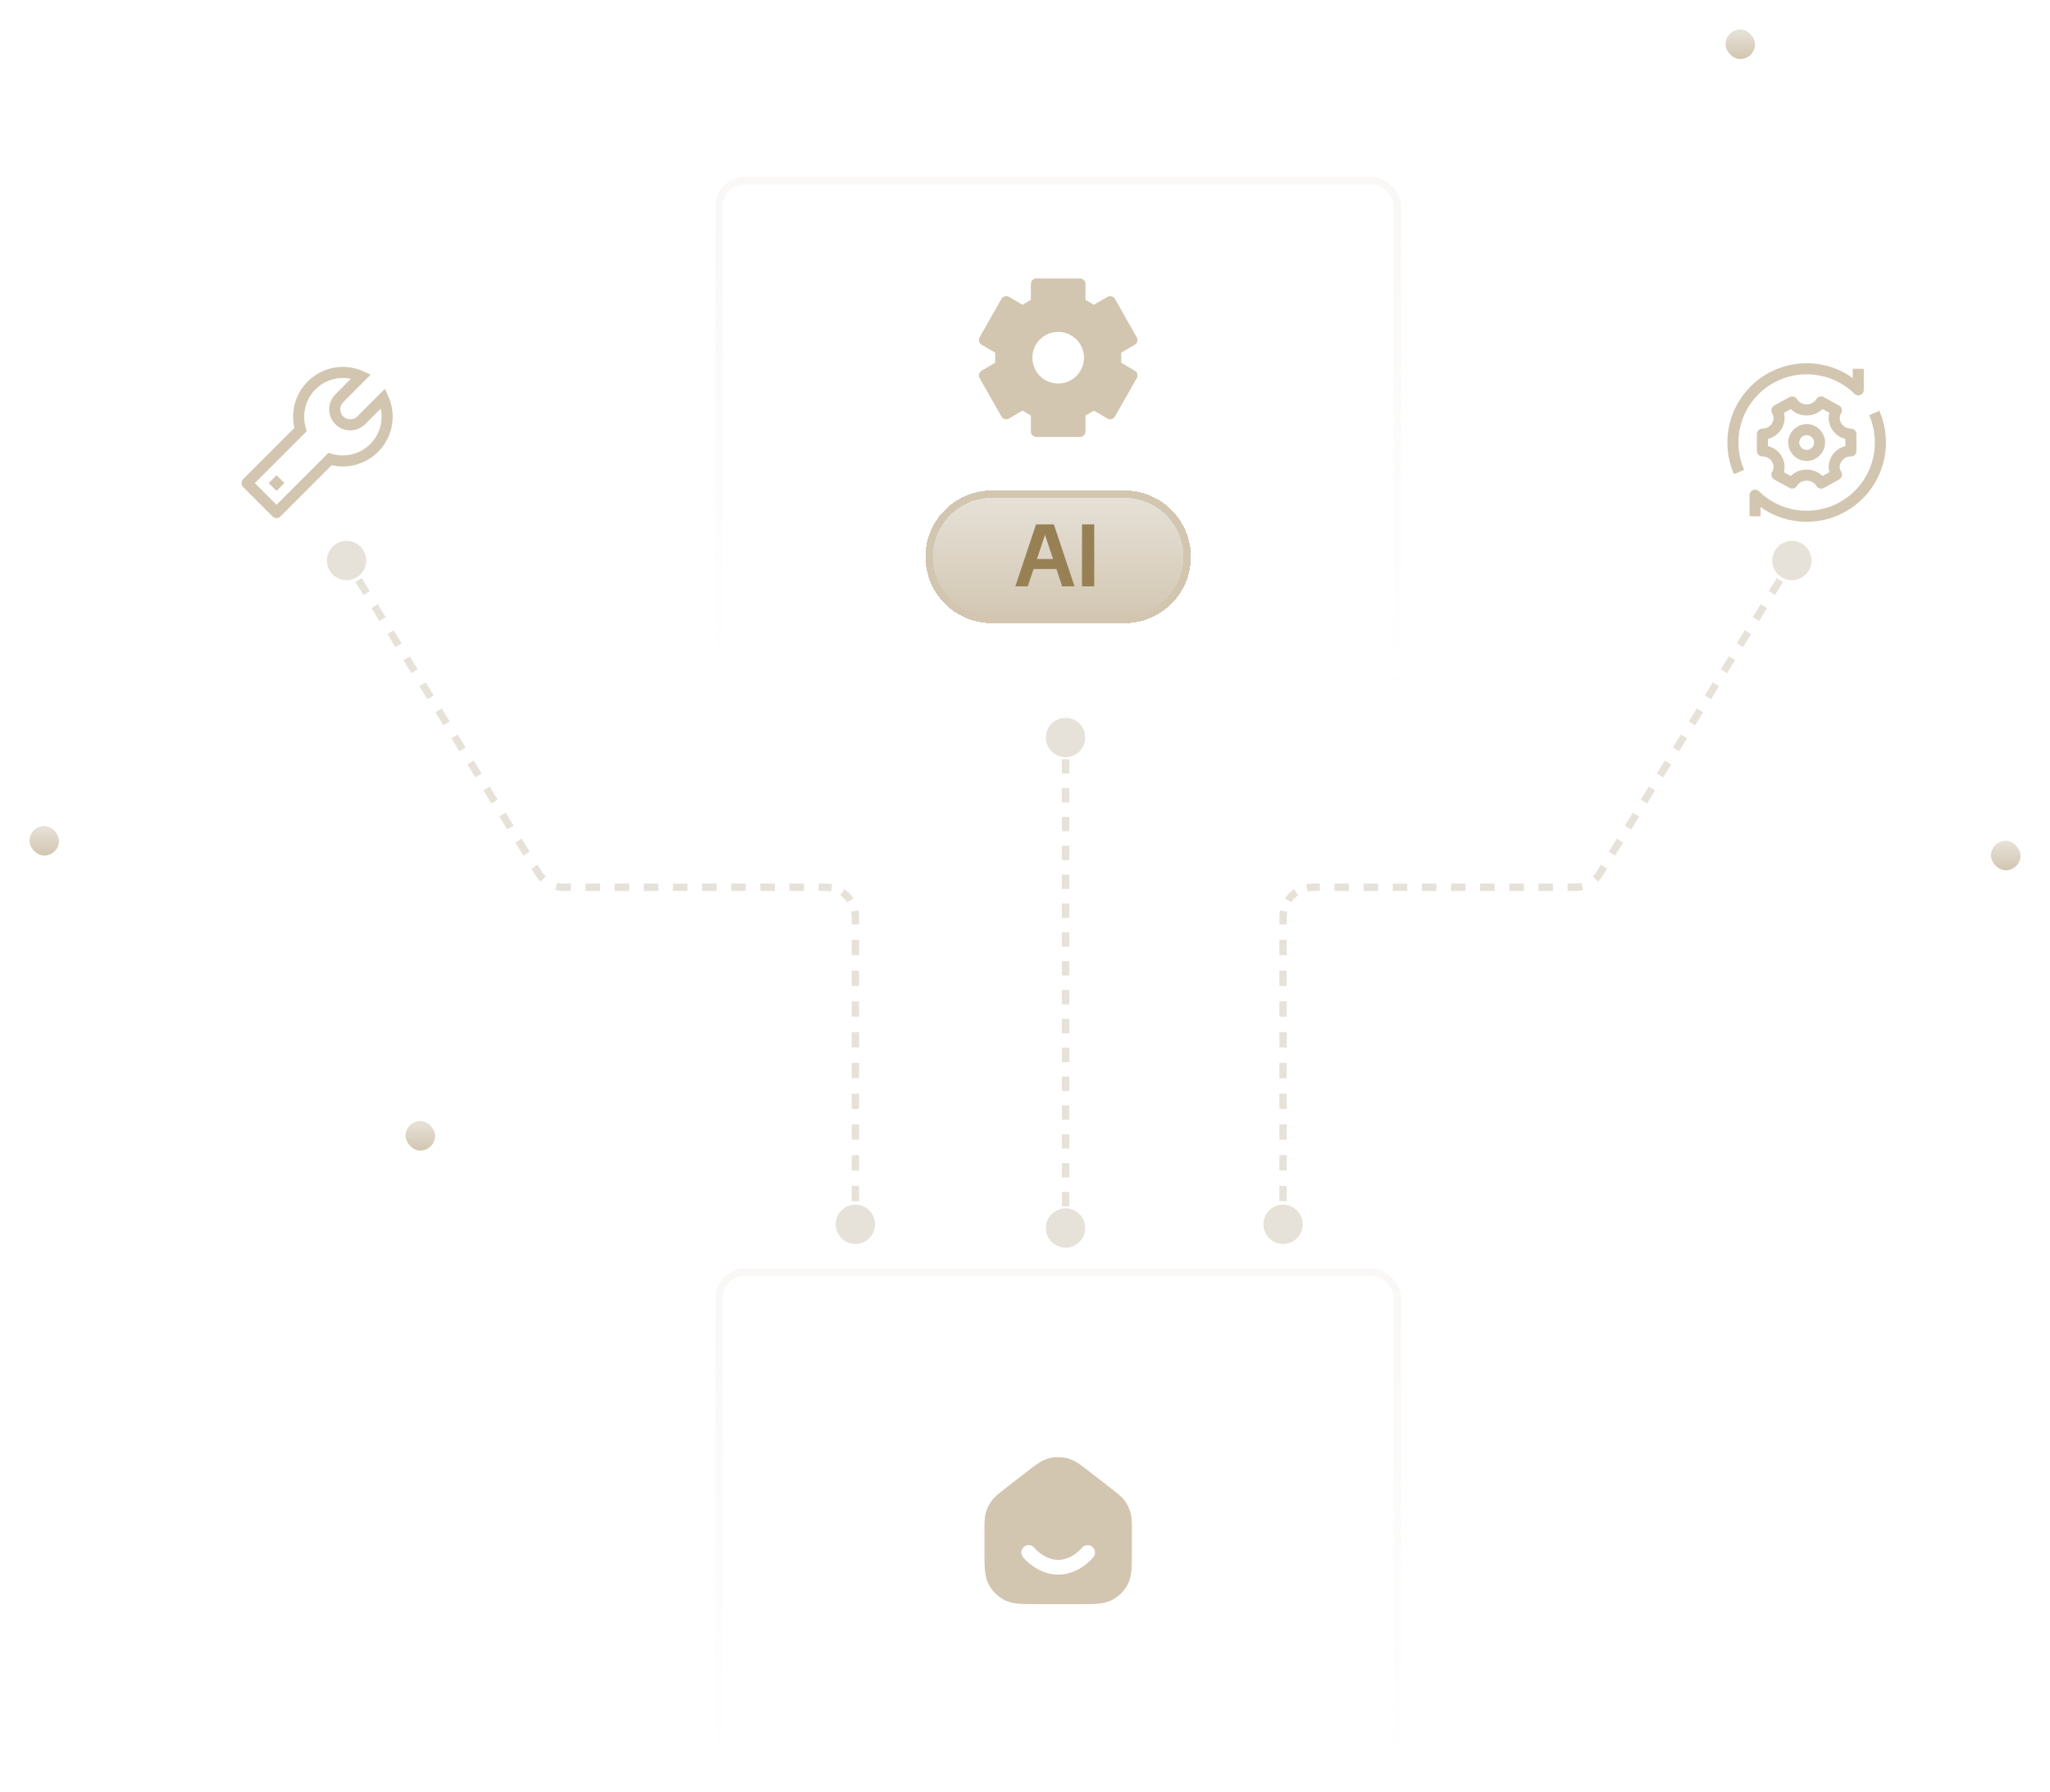 <svg width="278" height="243" viewBox="0 0 278 243" fill="none" xmlns="http://www.w3.org/2000/svg">
<g filter="url(#filter0_i_792_486)">
<rect x="97" y="172" width="93" height="71" rx="4" fill="white"/>
<rect x="97.5" y="172.5" width="92" height="70" rx="3.5" stroke="url(#paint0_linear_792_486)" stroke-opacity="0.5"/>
<path fill-rule="evenodd" clip-rule="evenodd" d="M144.807 197.741C143.951 197.509 143.049 197.509 142.193 197.741C141.22 198.005 140.366 198.67 139.127 199.634L136.251 201.872C135.446 202.497 134.89 202.929 134.48 203.483C134.118 203.972 133.849 204.523 133.685 205.109C133.499 205.772 133.5 206.477 133.5 207.495L133.5 210.143C133.5 211.227 133.5 212.101 133.558 212.809C133.617 213.537 133.743 214.178 134.045 214.77C134.524 215.711 135.289 216.476 136.23 216.955C136.822 217.257 137.463 217.383 138.191 217.442C138.899 217.5 139.773 217.5 140.857 217.5H146.143C147.227 217.5 148.101 217.5 148.809 217.442C149.538 217.383 150.178 217.257 150.77 216.955C151.711 216.476 152.476 215.711 152.955 214.77C153.257 214.178 153.383 213.537 153.442 212.809C153.5 212.101 153.5 211.227 153.5 210.143L153.5 207.495C153.5 206.477 153.501 205.772 153.315 205.109C153.151 204.523 152.882 203.972 152.52 203.483C152.11 202.929 151.554 202.497 150.75 201.872L147.873 199.634C146.634 198.67 145.78 198.005 144.807 197.741ZM138.875 209.719C139.306 209.375 139.933 209.444 140.278 209.872C140.537 210.183 140.854 210.452 141.181 210.686C141.782 211.116 142.581 211.5 143.5 211.5C144.419 211.5 145.218 211.116 145.819 210.686C146.146 210.452 146.463 210.183 146.722 209.872C147.067 209.444 147.695 209.375 148.125 209.719C148.547 210.057 148.618 210.706 148.279 211.127C148.167 211.265 148.045 211.394 147.92 211.52C147.702 211.737 147.385 212.025 146.981 212.314C146.182 212.884 144.981 213.5 143.5 213.5C142.019 213.5 140.818 212.884 140.019 212.314C139.615 212.025 139.298 211.737 139.08 211.52C138.954 211.393 138.833 211.263 138.719 211.125C138.374 210.693 138.444 210.064 138.875 209.719Z" fill="#D2C6B1"/>
</g>
<g filter="url(#filter1_i_792_486)">
<rect x="97" y="24" width="93" height="71" rx="4" fill="white"/>
<rect x="97.5" y="24.5" width="92" height="70" rx="3.5" stroke="url(#paint1_linear_792_486)" stroke-opacity="0.5"/>
<path fill-rule="evenodd" clip-rule="evenodd" d="M140.548 37.75C140.133 37.75 139.798 38.086 139.798 38.5V40.652L138.655 41.324L136.832 40.255C136.659 40.154 136.453 40.126 136.259 40.178C136.065 40.229 135.9 40.357 135.801 40.531L132.848 45.727C132.645 46.084 132.767 46.537 133.121 46.745L134.952 47.819L134.952 49.181L133.121 50.255C132.767 50.463 132.645 50.916 132.848 51.273L135.801 56.469C135.9 56.643 136.065 56.771 136.259 56.822C136.453 56.874 136.659 56.846 136.832 56.745L138.655 55.676L139.798 56.348V58.5C139.798 58.914 140.133 59.25 140.548 59.25H146.453C146.867 59.25 147.203 58.914 147.203 58.5V56.348L148.346 55.676L150.168 56.745C150.341 56.846 150.548 56.874 150.741 56.822C150.935 56.771 151.1 56.643 151.199 56.469L154.152 51.273C154.355 50.916 154.233 50.463 153.88 50.255L152.049 49.181L152.049 47.819L153.88 46.745C154.233 46.537 154.355 46.084 154.152 45.727L151.2 40.531C151.1 40.357 150.935 40.229 150.742 40.178C150.548 40.126 150.341 40.154 150.168 40.255L148.346 41.324L147.203 40.652V38.5C147.203 38.086 146.867 37.75 146.453 37.75H140.548ZM143.5 52C145.433 52 147 50.433 147 48.5C147 46.567 145.433 45 143.5 45C141.567 45 140 46.567 140 48.5C140 50.433 141.567 52 143.5 52Z" fill="#D2C6B1"/>
<g filter="url(#filter2_d_792_486)">
<path d="M125.5 73.5C125.5 68.529 129.529 64.5 134.5 64.5H152.5C157.471 64.5 161.5 68.529 161.5 73.5C161.5 78.471 157.471 82.5 152.5 82.5H134.5C129.529 82.5 125.5 78.471 125.5 73.5Z" fill="url(#paint2_linear_792_486)" shape-rendering="crispEdges"/>
<path d="M126 73.5C126 68.806 129.806 65 134.5 65H152.5C157.194 65 161 68.806 161 73.5C161 78.194 157.194 82 152.5 82H134.5C129.806 82 126 78.194 126 73.5Z" stroke="#D2C6B1" shape-rendering="crispEdges"/>
<path d="M137.692 77.5L140.5 69.1H142.912L145.72 77.5H144.04L143.26 75.148H140.164L139.372 77.5H137.692ZM140.62 73.792H142.804L141.712 70.528L140.62 73.792ZM146.73 77.5V69.1H148.386V77.5H146.73Z" fill="#988055"/>
</g>
</g>
<path d="M251 61.139V58.861C249.286 58.861 248.171 57.065 249.039 55.639L246.961 54.5C246.082 55.944 243.919 55.944 243.04 54.5L240.962 55.639C241.83 57.065 240.714 58.861 239 58.861V61.139C240.714 61.139 241.829 62.935 240.961 64.361L243.039 65.5C243.918 64.055 246.083 64.055 246.962 65.5L249.04 64.361C248.172 62.935 249.286 61.139 251 61.139Z" stroke="#D2C6B1" stroke-width="1.5" stroke-linecap="round" stroke-linejoin="round"/>
<circle cx="245" cy="60" r="1.75" stroke="#D2C6B1" stroke-width="1.5"/>
<path d="M252 50V52.859C250.196 51.09 247.725 50 245 50C239.477 50 235 54.477 235 60C235 61.422 235.297 62.775 235.832 64M238 70V67.141C239.804 68.91 242.275 70 245 70C250.523 70 255 65.523 255 60C255 58.578 254.703 57.225 254.168 56" stroke="#D2C6B1" stroke-width="1.5" stroke-linejoin="round"/>
<path d="M46.006 54.01L45.474 53.48L46.006 54.01ZM46.008 56.987L45.478 57.517L46.008 56.987ZM48.99 56.988L49.52 57.518L49.52 57.518L48.99 56.988ZM51.961 54.017L52.644 53.706L52.196 52.721L51.431 53.486L51.961 54.017ZM48.972 51.032L49.503 51.561L50.266 50.795L49.281 50.349L48.972 51.032ZM37.498 69.5L36.968 70.03C37.108 70.171 37.299 70.25 37.498 70.25C37.697 70.25 37.888 70.171 38.028 70.03L37.498 69.5ZM33.498 65.5L32.968 64.969C32.675 65.262 32.675 65.737 32.968 66.03L33.498 65.5ZM44.755 62.243L44.973 61.525L44.543 61.395L44.225 61.712L44.755 62.243ZM40.755 58.243L41.285 58.773L41.603 58.456L41.472 58.025L40.755 58.243ZM45.474 53.48C44.362 54.597 44.364 56.403 45.478 57.517L46.539 56.457C46.009 55.927 46.009 55.069 46.537 54.539L45.474 53.48ZM48.459 56.458C47.929 56.988 47.069 56.988 46.539 56.457L45.478 57.517C46.593 58.634 48.404 58.634 49.52 57.518L48.459 56.458ZM51.748 56.499C51.748 59.399 49.397 61.749 46.498 61.749V63.249C50.225 63.249 53.248 60.227 53.248 56.499H51.748ZM41.248 56.499C41.248 53.6 43.598 51.249 46.498 51.249V49.749C42.77 49.749 39.748 52.772 39.748 56.499H41.248ZM51.279 54.327C51.58 54.988 51.748 55.723 51.748 56.499H53.248C53.248 55.505 53.032 54.558 52.644 53.706L51.279 54.327ZM51.431 53.486L48.459 56.458L49.52 57.518L52.492 54.547L51.431 53.486ZM46.498 51.249C47.271 51.249 48.003 51.416 48.662 51.715L49.281 50.349C48.432 49.964 47.489 49.749 46.498 49.749V51.249ZM48.44 50.502L45.474 53.48L46.537 54.539L49.503 51.561L48.44 50.502ZM32.968 66.03L36.968 70.03L38.028 68.969L34.028 64.969L32.968 66.03ZM44.225 61.712L36.968 68.969L38.028 70.03L45.285 62.773L44.225 61.712ZM46.498 61.749C45.966 61.749 45.454 61.671 44.973 61.525L44.538 62.96C45.159 63.149 45.817 63.249 46.498 63.249V61.749ZM41.472 58.025C41.326 57.544 41.248 57.031 41.248 56.499H39.748C39.748 57.18 39.849 57.839 40.037 58.461L41.472 58.025ZM34.028 66.03L41.285 58.773L40.224 57.713L32.968 64.969L34.028 66.03Z" fill="#D2C6B1"/>
<path d="M37.506 65.496L37.499 65.503" stroke="#D2C6B1" stroke-width="1.5" stroke-linecap="square" stroke-linejoin="round"/>
<g filter="url(#filter3_d_792_486)">
<rect x="4" y="110" width="4" height="4" rx="2" fill="url(#paint3_linear_792_486)"/>
</g>
<g filter="url(#filter4_d_792_486)">
<rect x="270" y="112" width="4" height="4" rx="2" fill="url(#paint4_linear_792_486)"/>
</g>
<g filter="url(#filter5_d_792_486)">
<rect x="55" y="150" width="4" height="4" rx="2" fill="url(#paint5_linear_792_486)"/>
</g>
<g filter="url(#filter6_d_792_486)">
<rect x="234" y="2" width="4" height="4" rx="2" fill="url(#paint6_linear_792_486)"/>
</g>
<path d="M141.833 100C141.833 101.473 143.027 102.667 144.5 102.667C145.973 102.667 147.167 101.473 147.167 100C147.167 98.527 145.973 97.333 144.5 97.333C143.027 97.333 141.833 98.527 141.833 100ZM141.833 166.5C141.833 167.973 143.027 169.167 144.5 169.167C145.973 169.167 147.167 167.973 147.167 166.5C147.167 165.027 145.973 163.833 144.5 163.833C143.027 163.833 141.833 165.027 141.833 166.5ZM144 100V100.978H145V100H144ZM144 102.934V104.89H145V102.934H144ZM144 106.846V108.801H145V106.846H144ZM144 110.757V112.713H145V110.757H144ZM144 114.669V116.625H145V114.669H144ZM144 118.581V120.537H145V118.581H144ZM144 122.493V124.449H145V122.493H144ZM144 126.404V128.36H145V126.404H144ZM144 130.316V132.272H145V130.316H144ZM144 134.228V136.184H145V134.228H144ZM144 138.14V140.096H145V138.14H144ZM144 142.051V144.007H145V142.051H144ZM144 145.963V147.919H145V145.963H144ZM144 149.875V151.831H145V149.875H144ZM144 153.787V155.743H145V153.787H144ZM144 157.699V159.654H145V157.699H144ZM144 161.61V163.566H145V161.61H144ZM144 165.522V166.5H145V165.522H144Z" fill="#E7E2D9"/>
<path d="M44.333 76C44.333 77.473 45.527 78.667 47 78.667C48.473 78.667 49.667 77.473 49.667 76C49.667 74.527 48.473 73.333 47 73.333C45.527 73.333 44.333 74.527 44.333 76ZM113.333 166C113.333 167.473 114.527 168.667 116 168.667C117.473 168.667 118.667 167.473 118.667 166C118.667 164.527 117.473 163.333 116 163.333C114.527 163.333 113.333 164.527 113.333 166ZM73.026 118.393L73.452 118.132L73.026 118.393ZM46.574 76.262L47.116 77.145L47.968 76.622L47.426 75.738L46.574 76.262ZM48.2 78.911L49.285 80.678L50.137 80.154L49.053 78.388L48.2 78.911ZM50.369 82.444L51.454 84.21L52.306 83.687L51.222 81.921L50.369 82.444ZM52.538 85.977L53.623 87.743L54.475 87.22L53.39 85.454L52.538 85.977ZM54.707 89.51L55.791 91.276L56.644 90.753L55.559 88.986L54.707 89.51ZM56.876 93.042L57.96 94.809L58.813 94.285L57.728 92.519L56.876 93.042ZM59.045 96.575L60.129 98.341L60.981 97.818L59.897 96.052L59.045 96.575ZM61.214 100.108L62.298 101.874L63.15 101.351L62.066 99.585L61.214 100.108ZM63.383 103.641L64.467 105.407L65.319 104.884L64.235 103.117L63.383 103.641ZM65.551 107.173L66.636 108.94L67.488 108.417L66.403 106.65L65.551 107.173ZM67.72 110.706L68.805 112.473L69.657 111.949L68.572 110.183L67.72 110.706ZM69.889 114.239L70.974 116.005L71.826 115.482L70.741 113.716L69.889 114.239ZM72.058 117.772L72.6 118.655L73.452 118.132L72.91 117.249L72.058 117.772ZM72.6 118.655C72.803 118.985 73.045 119.284 73.318 119.546L74.011 118.825C73.798 118.621 73.61 118.389 73.452 118.132L72.6 118.655ZM75.3 120.655C75.666 120.751 76.047 120.801 76.435 120.801V119.801C76.133 119.801 75.837 119.762 75.552 119.687L75.3 120.655ZM76.435 120.801H77.423V119.801H76.435V120.801ZM79.399 120.801H81.375V119.801H79.399V120.801ZM83.35 120.801H85.326V119.801H83.35V120.801ZM87.302 120.801H89.278V119.801H87.302V120.801ZM91.254 120.801H93.23V119.801H91.254V120.801ZM95.205 120.801H97.181V119.801H95.205V120.801ZM99.157 120.801H101.133V119.801H99.157V120.801ZM103.109 120.801H105.085V119.801H103.109V120.801ZM107.06 120.801H109.036V119.801H107.06V120.801ZM111.012 120.801H112V119.801H111.012V120.801ZM112 120.801C112.234 120.801 112.463 120.823 112.684 120.867L112.878 119.886C112.593 119.83 112.3 119.801 112 119.801V120.801ZM113.944 121.39C114.326 121.645 114.655 121.974 114.911 122.356L115.742 121.8C115.413 121.309 114.991 120.887 114.501 120.559L113.944 121.39ZM115.433 123.617C115.477 123.838 115.5 124.066 115.5 124.301H116.5C116.5 124.001 116.471 123.707 116.414 123.423L115.433 123.617ZM115.5 124.301V125.343H116.5V124.301H115.5ZM115.5 127.428V129.513H116.5V127.428H115.5ZM115.5 131.598V133.683H116.5V131.598H115.5ZM115.5 135.768V137.853H116.5V135.768H115.5ZM115.5 139.938V142.023H116.5V139.938H115.5ZM115.5 144.108V146.193H116.5V144.108H115.5ZM115.5 148.278V150.363H116.5V148.278H115.5ZM115.5 152.448V154.533H116.5V152.448H115.5ZM115.5 156.618V158.703H116.5V156.618H115.5ZM115.5 160.788V162.873H116.5V160.788H115.5ZM115.5 164.958V166H116.5V164.958H115.5Z" fill="#E7E2D9"/>
<path d="M245.667 76C245.667 77.473 244.473 78.667 243 78.667C241.527 78.667 240.333 77.473 240.333 76C240.333 74.527 241.527 73.333 243 73.333C244.473 73.333 245.667 74.527 245.667 76ZM176.667 166C176.667 167.473 175.473 168.667 174 168.667C172.527 168.667 171.333 167.473 171.333 166C171.333 164.527 172.527 163.333 174 163.333C175.473 163.333 176.667 164.527 176.667 166ZM216.974 118.393L216.548 118.132L216.974 118.393ZM243.426 76.262L242.884 77.145L242.032 76.622L242.574 75.738L243.426 76.262ZM241.799 78.911L240.715 80.678L239.863 80.154L240.947 78.388L241.799 78.911ZM239.631 82.444L238.546 84.21L237.694 83.687L238.778 81.921L239.631 82.444ZM237.462 85.977L236.377 87.743L235.525 87.22L236.61 85.454L237.462 85.977ZM235.293 89.51L234.208 91.276L233.356 90.753L234.441 88.986L235.293 89.51ZM233.124 93.042L232.04 94.809L231.187 94.285L232.272 92.519L233.124 93.042ZM230.955 96.575L229.871 98.341L229.019 97.818L230.103 96.052L230.955 96.575ZM228.786 100.108L227.702 101.874L226.85 101.351L227.934 99.585L228.786 100.108ZM226.618 103.641L225.533 105.407L224.681 104.884L225.765 103.117L226.618 103.641ZM224.449 107.173L223.364 108.94L222.512 108.417L223.596 106.65L224.449 107.173ZM222.28 110.706L221.195 112.473L220.343 111.949L221.428 110.183L222.28 110.706ZM220.111 114.239L219.027 116.005L218.174 115.482L219.259 113.716L220.111 114.239ZM217.942 117.772L217.4 118.655L216.548 118.132L217.09 117.249L217.942 117.772ZM217.4 118.655C217.197 118.985 216.955 119.284 216.682 119.546L215.989 118.825C216.202 118.621 216.39 118.389 216.548 118.132L217.4 118.655ZM214.7 120.655C214.334 120.751 213.953 120.801 213.565 120.801V119.801C213.867 119.801 214.163 119.762 214.448 119.687L214.7 120.655ZM213.565 120.801H212.577V119.801H213.565V120.801ZM210.601 120.801H208.625V119.801H210.601V120.801ZM206.65 120.801H204.674V119.801H206.65V120.801ZM202.698 120.801H200.722V119.801H202.698V120.801ZM198.746 120.801H196.77V119.801H198.746V120.801ZM194.795 120.801H192.819V119.801H194.795V120.801ZM190.843 120.801H188.867V119.801H190.843V120.801ZM186.891 120.801H184.915V119.801H186.891V120.801ZM182.94 120.801H180.964V119.801H182.94V120.801ZM178.988 120.801H178V119.801H178.988V120.801ZM178 120.801C177.766 120.801 177.537 120.823 177.316 120.867L177.122 119.886C177.407 119.83 177.7 119.801 178 119.801V120.801ZM176.056 121.39C175.674 121.645 175.345 121.974 175.089 122.356L174.258 121.8C174.587 121.309 175.009 120.887 175.499 120.559L176.056 121.39ZM174.567 123.617C174.523 123.838 174.5 124.066 174.5 124.301H173.5C173.5 124.001 173.529 123.707 173.586 123.423L174.567 123.617ZM174.5 124.301V125.343H173.5V124.301H174.5ZM174.5 127.428V129.513H173.5V127.428H174.5ZM174.5 131.598V133.683H173.5V131.598H174.5ZM174.5 135.768V137.853H173.5V135.768H174.5ZM174.5 139.938V142.023H173.5V139.938H174.5ZM174.5 144.108V146.193H173.5V144.108H174.5ZM174.5 148.278V150.363H173.5V148.278H174.5ZM174.5 152.448V154.533H173.5V152.448H174.5ZM174.5 156.618V158.703H173.5V156.618H174.5ZM174.5 160.788V162.873H173.5V160.788H174.5ZM174.5 164.958V166H173.5V164.958H174.5Z" fill="#E7E2D9"/>
<defs>
<filter id="filter0_i_792_486" x="97" y="172" width="93" height="71" filterUnits="userSpaceOnUse" color-interpolation-filters="sRGB">
<feFlood flood-opacity="0" result="BackgroundImageFix"/>
<feBlend mode="normal" in="SourceGraphic" in2="BackgroundImageFix" result="shape"/>
<feColorMatrix in="SourceAlpha" type="matrix" values="0 0 0 0 0 0 0 0 0 0 0 0 0 0 0 0 0 0 127 0" result="hardAlpha"/>
<feMorphology radius="4" operator="erode" in="SourceAlpha" result="effect1_innerShadow_792_486"/>
<feOffset/>
<feGaussianBlur stdDeviation="4"/>
<feComposite in2="hardAlpha" operator="arithmetic" k2="-1" k3="1"/>
<feColorMatrix type="matrix" values="0 0 0 0 0.906 0 0 0 0 0.886 0 0 0 0 0.851 0 0 0 0.59 0"/>
<feBlend mode="normal" in2="shape" result="effect1_innerShadow_792_486"/>
</filter>
<filter id="filter1_i_792_486" x="97" y="24" width="93" height="71" filterUnits="userSpaceOnUse" color-interpolation-filters="sRGB">
<feFlood flood-opacity="0" result="BackgroundImageFix"/>
<feBlend mode="normal" in="SourceGraphic" in2="BackgroundImageFix" result="shape"/>
<feColorMatrix in="SourceAlpha" type="matrix" values="0 0 0 0 0 0 0 0 0 0 0 0 0 0 0 0 0 0 127 0" result="hardAlpha"/>
<feMorphology radius="4" operator="erode" in="SourceAlpha" result="effect1_innerShadow_792_486"/>
<feOffset/>
<feGaussianBlur stdDeviation="4"/>
<feComposite in2="hardAlpha" operator="arithmetic" k2="-1" k3="1"/>
<feColorMatrix type="matrix" values="0 0 0 0 0.906 0 0 0 0 0.886 0 0 0 0 0.851 0 0 0 0.59 0"/>
<feBlend mode="normal" in2="shape" result="effect1_innerShadow_792_486"/>
</filter>
<filter id="filter2_d_792_486" x="121.5" y="62.5" width="44" height="26" filterUnits="userSpaceOnUse" color-interpolation-filters="sRGB">
<feFlood flood-opacity="0" result="BackgroundImageFix"/>
<feColorMatrix in="SourceAlpha" type="matrix" values="0 0 0 0 0 0 0 0 0 0 0 0 0 0 0 0 0 0 127 0" result="hardAlpha"/>
<feOffset dy="2"/>
<feGaussianBlur stdDeviation="2"/>
<feComposite in2="hardAlpha" operator="out"/>
<feColorMatrix type="matrix" values="0 0 0 0 0 0 0 0 0 0 0 0 0 0 0 0 0 0 0.06 0"/>
<feBlend mode="normal" in2="BackgroundImageFix" result="effect1_dropShadow_792_486"/>
<feBlend mode="normal" in="SourceGraphic" in2="effect1_dropShadow_792_486" result="shape"/>
</filter>
<filter id="filter3_d_792_486" x="0" y="108" width="12" height="12" filterUnits="userSpaceOnUse" color-interpolation-filters="sRGB">
<feFlood flood-opacity="0" result="BackgroundImageFix"/>
<feColorMatrix in="SourceAlpha" type="matrix" values="0 0 0 0 0 0 0 0 0 0 0 0 0 0 0 0 0 0 127 0" result="hardAlpha"/>
<feOffset dy="2"/>
<feGaussianBlur stdDeviation="2"/>
<feComposite in2="hardAlpha" operator="out"/>
<feColorMatrix type="matrix" values="0 0 0 0 0 0 0 0 0 0 0 0 0 0 0 0 0 0 0.06 0"/>
<feBlend mode="normal" in2="BackgroundImageFix" result="effect1_dropShadow_792_486"/>
<feBlend mode="normal" in="SourceGraphic" in2="effect1_dropShadow_792_486" result="shape"/>
</filter>
<filter id="filter4_d_792_486" x="266" y="110" width="12" height="12" filterUnits="userSpaceOnUse" color-interpolation-filters="sRGB">
<feFlood flood-opacity="0" result="BackgroundImageFix"/>
<feColorMatrix in="SourceAlpha" type="matrix" values="0 0 0 0 0 0 0 0 0 0 0 0 0 0 0 0 0 0 127 0" result="hardAlpha"/>
<feOffset dy="2"/>
<feGaussianBlur stdDeviation="2"/>
<feComposite in2="hardAlpha" operator="out"/>
<feColorMatrix type="matrix" values="0 0 0 0 0 0 0 0 0 0 0 0 0 0 0 0 0 0 0.06 0"/>
<feBlend mode="normal" in2="BackgroundImageFix" result="effect1_dropShadow_792_486"/>
<feBlend mode="normal" in="SourceGraphic" in2="effect1_dropShadow_792_486" result="shape"/>
</filter>
<filter id="filter5_d_792_486" x="51" y="148" width="12" height="12" filterUnits="userSpaceOnUse" color-interpolation-filters="sRGB">
<feFlood flood-opacity="0" result="BackgroundImageFix"/>
<feColorMatrix in="SourceAlpha" type="matrix" values="0 0 0 0 0 0 0 0 0 0 0 0 0 0 0 0 0 0 127 0" result="hardAlpha"/>
<feOffset dy="2"/>
<feGaussianBlur stdDeviation="2"/>
<feComposite in2="hardAlpha" operator="out"/>
<feColorMatrix type="matrix" values="0 0 0 0 0 0 0 0 0 0 0 0 0 0 0 0 0 0 0.06 0"/>
<feBlend mode="normal" in2="BackgroundImageFix" result="effect1_dropShadow_792_486"/>
<feBlend mode="normal" in="SourceGraphic" in2="effect1_dropShadow_792_486" result="shape"/>
</filter>
<filter id="filter6_d_792_486" x="230" y="0" width="12" height="12" filterUnits="userSpaceOnUse" color-interpolation-filters="sRGB">
<feFlood flood-opacity="0" result="BackgroundImageFix"/>
<feColorMatrix in="SourceAlpha" type="matrix" values="0 0 0 0 0 0 0 0 0 0 0 0 0 0 0 0 0 0 127 0" result="hardAlpha"/>
<feOffset dy="2"/>
<feGaussianBlur stdDeviation="2"/>
<feComposite in2="hardAlpha" operator="out"/>
<feColorMatrix type="matrix" values="0 0 0 0 0 0 0 0 0 0 0 0 0 0 0 0 0 0 0.06 0"/>
<feBlend mode="normal" in2="BackgroundImageFix" result="effect1_dropShadow_792_486"/>
<feBlend mode="normal" in="SourceGraphic" in2="effect1_dropShadow_792_486" result="shape"/>
</filter>
<linearGradient id="paint0_linear_792_486" x1="141.532" y1="172" x2="141.532" y2="243" gradientUnits="userSpaceOnUse">
<stop stop-color="#E7E2D9" stop-opacity="0.5"/>
<stop offset="1" stop-color="#E7E2D9" stop-opacity="0"/>
</linearGradient>
<linearGradient id="paint1_linear_792_486" x1="141.532" y1="24" x2="141.532" y2="95" gradientUnits="userSpaceOnUse">
<stop stop-color="#E7E2D9" stop-opacity="0.5"/>
<stop offset="1" stop-color="#E7E2D9" stop-opacity="0"/>
</linearGradient>
<linearGradient id="paint2_linear_792_486" x1="143.5" y1="64.5" x2="143.5" y2="82.5" gradientUnits="userSpaceOnUse">
<stop stop-color="#E7E2D9"/>
<stop offset="1" stop-color="#D2C6B1"/>
</linearGradient>
<linearGradient id="paint3_linear_792_486" x1="6" y1="110" x2="6" y2="114" gradientUnits="userSpaceOnUse">
<stop stop-color="#E7E2D9"/>
<stop offset="1" stop-color="#D2C6B1"/>
</linearGradient>
<linearGradient id="paint4_linear_792_486" x1="272" y1="112" x2="272" y2="116" gradientUnits="userSpaceOnUse">
<stop stop-color="#E7E2D9"/>
<stop offset="1" stop-color="#D2C6B1"/>
</linearGradient>
<linearGradient id="paint5_linear_792_486" x1="57" y1="150" x2="57" y2="154" gradientUnits="userSpaceOnUse">
<stop stop-color="#E7E2D9"/>
<stop offset="1" stop-color="#D2C6B1"/>
</linearGradient>
<linearGradient id="paint6_linear_792_486" x1="236" y1="2" x2="236" y2="6" gradientUnits="userSpaceOnUse">
<stop stop-color="#E7E2D9"/>
<stop offset="1" stop-color="#D2C6B1"/>
</linearGradient>
</defs>
</svg>
